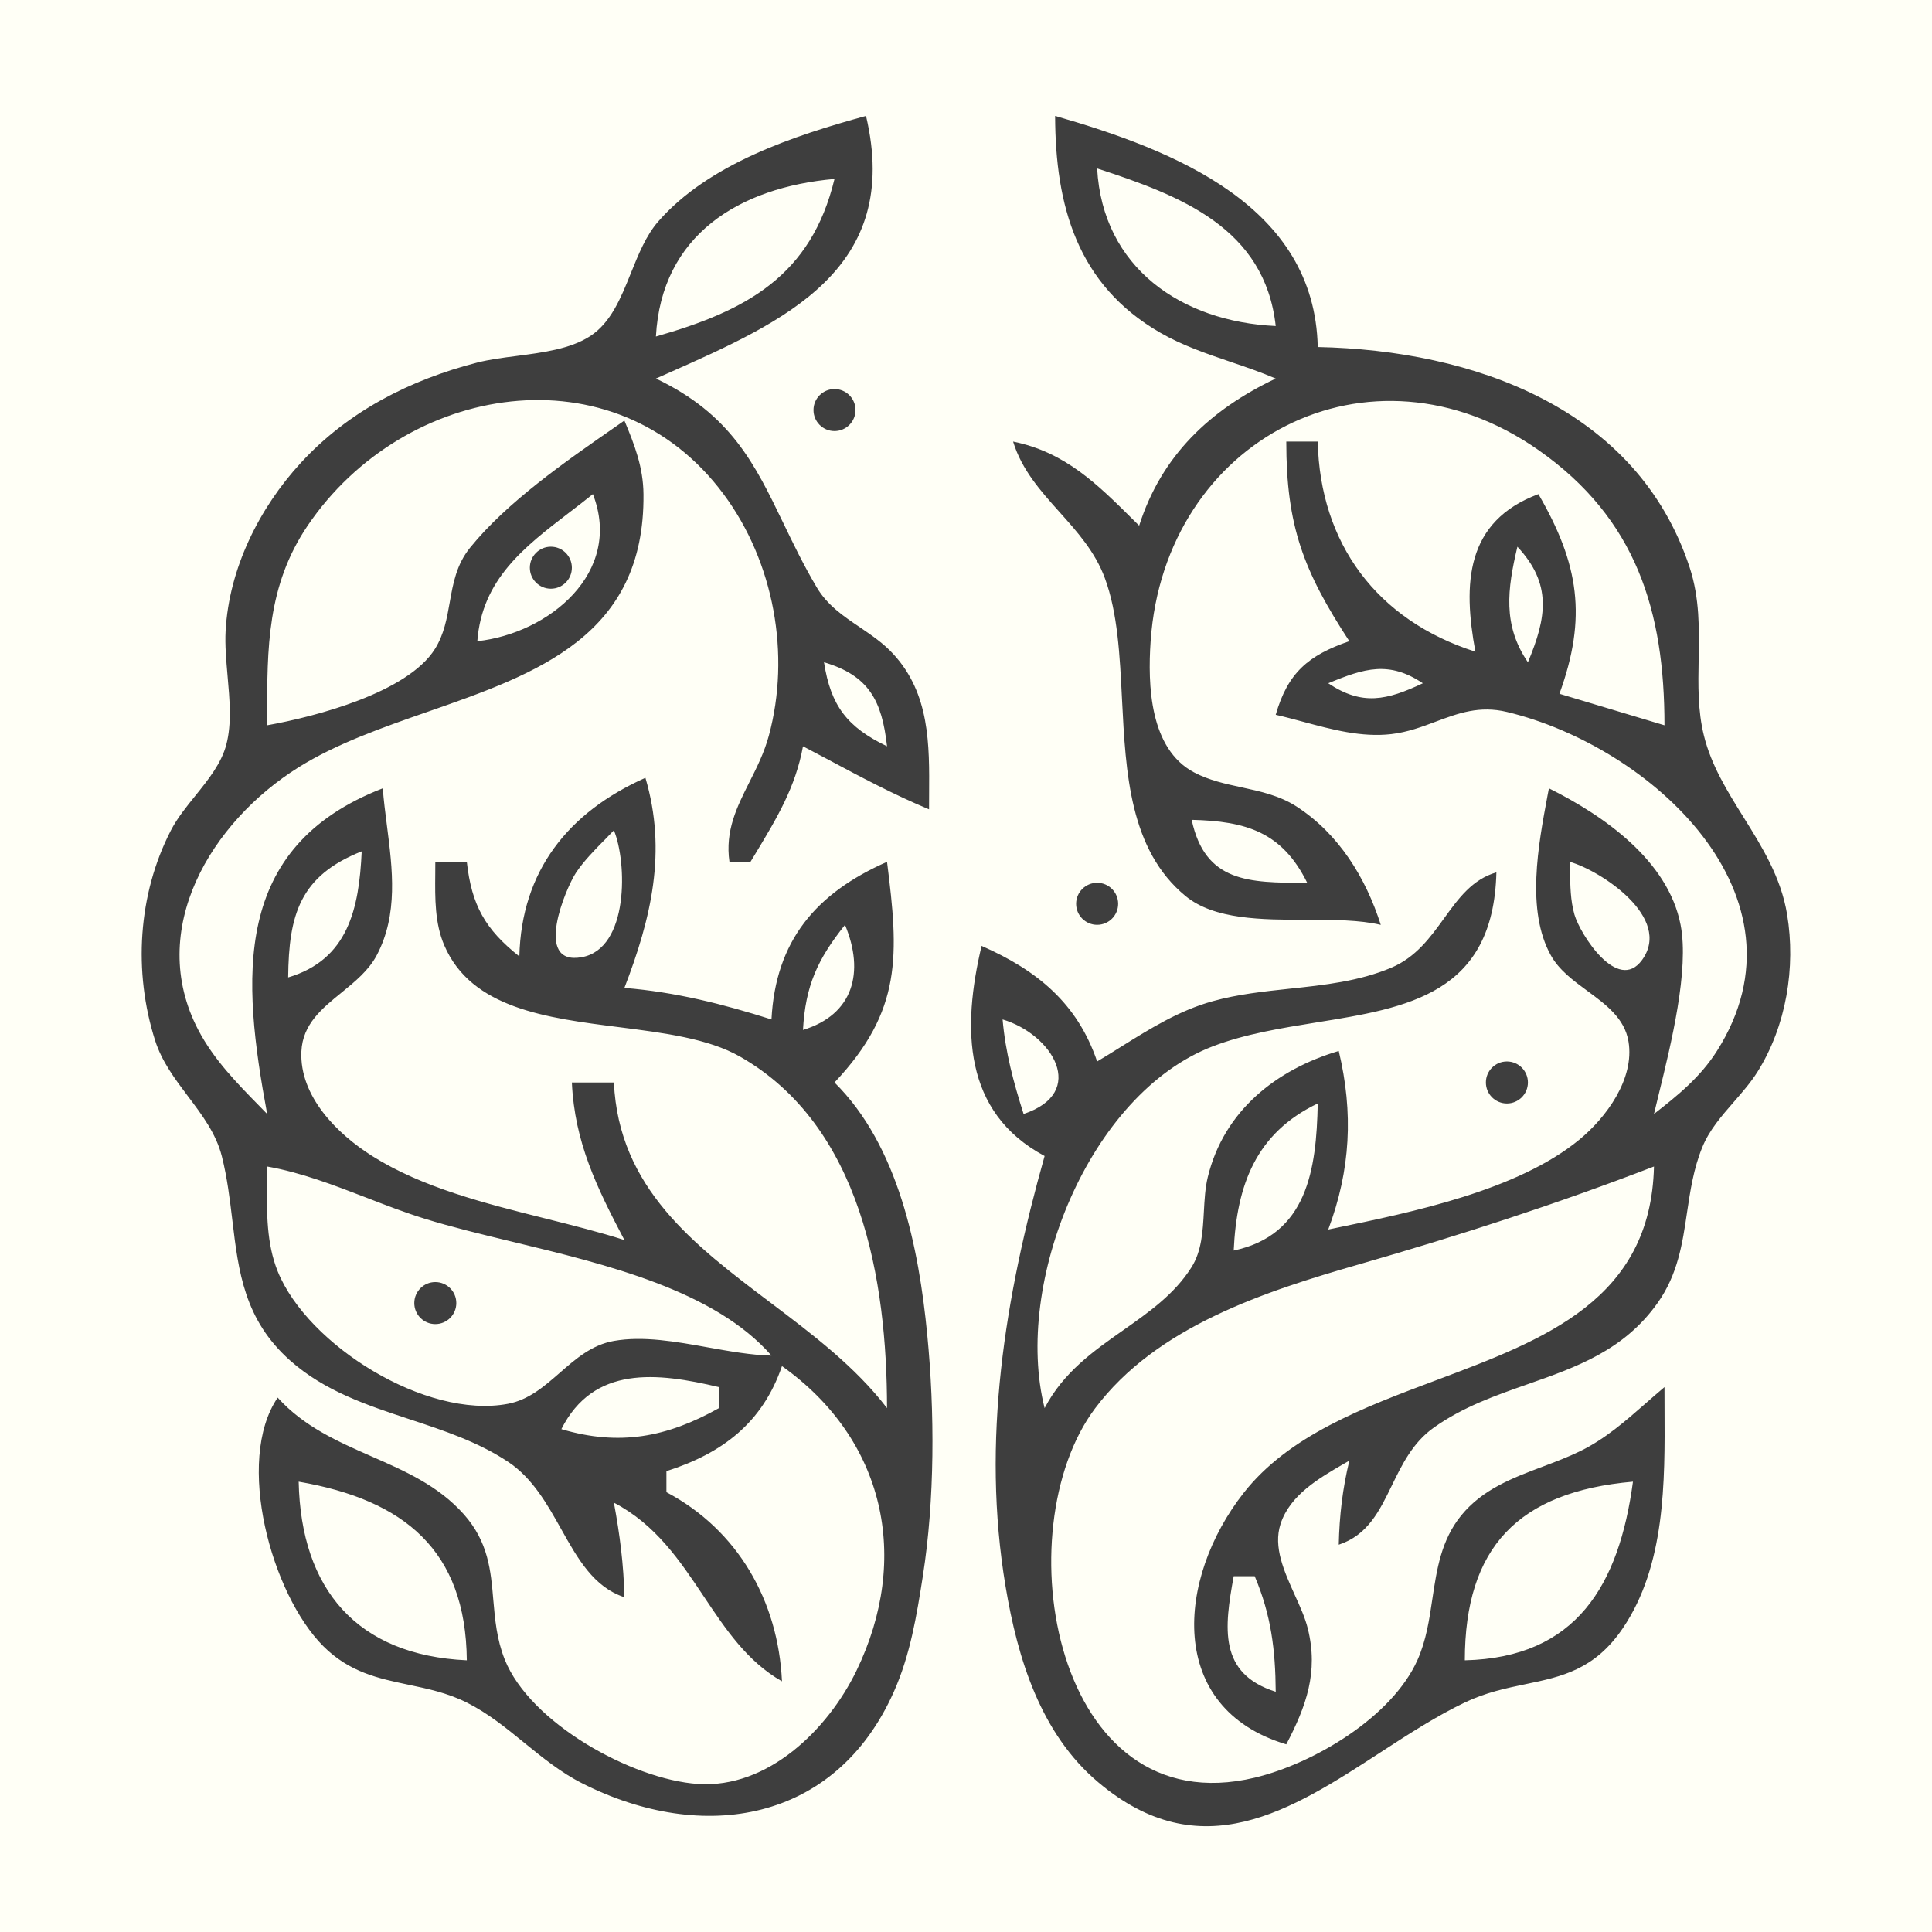 <?xml version="1.0" encoding="UTF-8"?> <svg xmlns="http://www.w3.org/2000/svg" width="32" height="32" viewBox="0 0 32 32" fill="none"> <rect width="32" height="32" fill="#FFFFF6"></rect> <path fill-rule="evenodd" clip-rule="evenodd" d="M10.168 24.889C10.266 25.416 10.331 25.92 10.342 26.455C9.832 26.287 9.569 25.816 9.295 25.327C9.063 24.913 8.823 24.485 8.421 24.216C7.92 23.882 7.352 23.695 6.783 23.507L6.783 23.507C6.081 23.275 5.378 23.043 4.806 22.535C4.046 21.86 3.95 21.062 3.849 20.216C3.807 19.868 3.765 19.512 3.675 19.154C3.58 18.777 3.349 18.47 3.116 18.161C2.899 17.873 2.68 17.583 2.569 17.233C2.207 16.098 2.283 14.815 2.831 13.753C2.934 13.553 3.085 13.366 3.236 13.179L3.236 13.179C3.451 12.912 3.668 12.643 3.749 12.331C3.84 11.985 3.804 11.586 3.769 11.193C3.747 10.936 3.724 10.681 3.737 10.447C3.794 9.419 4.289 8.421 4.98 7.669C5.766 6.813 6.79 6.292 7.906 6.005C8.103 5.955 8.328 5.925 8.558 5.896C8.992 5.839 9.444 5.781 9.771 5.57C10.118 5.347 10.284 4.935 10.45 4.522C10.575 4.212 10.7 3.9 10.903 3.668C11.738 2.712 13.152 2.246 14.344 1.92C14.942 4.461 13 5.323 11.063 6.182L10.864 6.27C12.105 6.861 12.504 7.688 12.974 8.663C13.137 9.001 13.308 9.357 13.527 9.727C13.701 10.023 13.97 10.206 14.242 10.389C14.438 10.523 14.635 10.656 14.797 10.834C15.401 11.49 15.395 12.33 15.389 13.162V13.162L15.389 13.162C15.389 13.243 15.388 13.324 15.388 13.405C14.805 13.162 14.251 12.867 13.696 12.57L13.696 12.57C13.564 12.5 13.432 12.43 13.3 12.361C13.177 13.039 12.864 13.556 12.518 14.13L12.43 14.275H12.082C12.008 13.761 12.204 13.369 12.412 12.956L12.412 12.956L12.412 12.956L12.412 12.956C12.533 12.716 12.657 12.469 12.734 12.187C13.098 10.846 12.821 9.309 11.985 8.185C10.184 5.761 6.697 6.341 5.095 8.707C4.423 9.699 4.424 10.739 4.425 11.878L4.425 12.013C5.22 11.871 6.751 11.474 7.205 10.747C7.356 10.505 7.402 10.242 7.449 9.977C7.504 9.665 7.559 9.351 7.787 9.07C8.395 8.318 9.366 7.644 10.18 7.079L10.18 7.079L10.342 6.966C10.511 7.369 10.654 7.74 10.658 8.185C10.682 10.533 8.891 11.159 7.087 11.788C6.332 12.051 5.575 12.316 4.947 12.708C3.496 13.614 2.416 15.398 3.284 17.059C3.541 17.55 3.928 17.944 4.312 18.335C4.35 18.374 4.388 18.412 4.425 18.451C4.01 16.213 3.824 14.031 6.34 13.057C6.355 13.258 6.382 13.462 6.408 13.668C6.502 14.399 6.597 15.146 6.24 15.822C6.107 16.074 5.88 16.258 5.656 16.441C5.332 16.704 5.013 16.964 4.992 17.414C4.958 18.158 5.586 18.782 6.166 19.148C6.996 19.671 8.028 19.93 9.029 20.181C9.48 20.294 9.925 20.406 10.342 20.539C9.887 19.672 9.517 18.922 9.472 17.929H10.168C10.249 19.678 11.492 20.617 12.758 21.573C13.461 22.104 14.17 22.64 14.692 23.323C14.691 21.209 14.268 18.646 12.256 17.5C11.731 17.201 10.999 17.108 10.254 17.013C9.048 16.86 7.808 16.702 7.359 15.659C7.201 15.293 7.205 14.879 7.209 14.481C7.209 14.412 7.21 14.343 7.21 14.275H7.732C7.812 14.994 8.035 15.392 8.602 15.841C8.636 14.429 9.408 13.454 10.69 12.883C11.05 14.101 10.787 15.208 10.342 16.363C11.183 16.43 11.975 16.63 12.778 16.885C12.846 15.582 13.515 14.793 14.692 14.275C14.887 15.816 14.947 16.738 13.822 17.929C14.88 18.976 15.219 20.666 15.358 22.105C15.483 23.387 15.484 24.836 15.285 26.107C15.183 26.761 15.076 27.413 14.805 28.021C13.841 30.189 11.641 30.547 9.646 29.539C9.293 29.361 8.988 29.113 8.685 28.867L8.685 28.867C8.382 28.62 8.08 28.374 7.732 28.2C7.41 28.039 7.084 27.971 6.763 27.904C6.269 27.8 5.788 27.699 5.355 27.266C4.498 26.41 3.887 24.199 4.599 23.149C5.035 23.631 5.596 23.877 6.153 24.122C6.709 24.366 7.262 24.608 7.683 25.082C8.089 25.539 8.13 26.014 8.171 26.503C8.199 26.824 8.227 27.151 8.359 27.484C8.776 28.537 10.466 29.474 11.56 29.548C12.719 29.626 13.713 28.646 14.185 27.674C15.092 25.803 14.652 23.835 12.952 22.627C12.63 23.565 11.968 24.07 11.038 24.367V24.715C12.226 25.345 12.89 26.52 12.952 27.848C12.377 27.521 12.02 26.986 11.656 26.441C11.262 25.851 10.861 25.25 10.168 24.889ZM19.216 5.51C17.84 4.717 17.48 3.404 17.476 1.92C19.466 2.493 21.776 3.413 21.826 5.748C24.396 5.801 27.118 6.754 27.987 9.402C28.153 9.91 28.144 10.416 28.135 10.916C28.127 11.345 28.119 11.769 28.223 12.187C28.345 12.68 28.61 13.105 28.878 13.535C29.186 14.029 29.498 14.529 29.6 15.145C29.746 16.023 29.586 16.995 29.11 17.752C28.999 17.929 28.858 18.09 28.718 18.251C28.514 18.485 28.31 18.719 28.195 19.003C28.051 19.355 27.997 19.718 27.943 20.079C27.867 20.595 27.791 21.108 27.455 21.581C26.897 22.368 26.107 22.645 25.303 22.927C24.769 23.114 24.23 23.303 23.748 23.646C23.399 23.894 23.223 24.256 23.053 24.605C22.849 25.025 22.654 25.427 22.174 25.585C22.185 25.101 22.236 24.665 22.349 24.193L22.262 24.243C21.847 24.483 21.364 24.763 21.209 25.244C21.087 25.625 21.27 26.027 21.444 26.414C21.532 26.607 21.618 26.797 21.662 26.977C21.84 27.695 21.635 28.261 21.305 28.892C19.31 28.294 19.49 26.142 20.596 24.731C21.343 23.777 22.579 23.314 23.793 22.859C25.591 22.184 27.343 21.527 27.395 19.321C25.787 19.941 24.179 20.461 22.523 20.938C20.956 21.388 19.156 21.968 18.136 23.33C16.635 25.334 17.442 30.241 20.782 29.444C21.762 29.21 23.054 28.441 23.477 27.497C23.622 27.173 23.674 26.826 23.725 26.48C23.798 25.993 23.87 25.509 24.202 25.101C24.555 24.667 25.05 24.481 25.549 24.293L25.549 24.293C25.761 24.213 25.974 24.133 26.176 24.034C26.588 23.832 26.922 23.538 27.26 23.242C27.362 23.152 27.464 23.063 27.569 22.975C27.569 23.091 27.57 23.208 27.57 23.326C27.577 24.558 27.584 25.928 26.878 26.97C26.412 27.657 25.866 27.771 25.269 27.895C24.947 27.962 24.61 28.032 24.263 28.198C23.796 28.421 23.331 28.722 22.865 29.025C21.391 29.983 19.892 30.957 18.189 29.519C17.234 28.713 16.855 27.471 16.656 26.281C16.251 23.865 16.643 21.487 17.302 19.147C15.948 18.423 15.934 17.029 16.258 15.667C17.177 16.071 17.843 16.614 18.172 17.581C18.307 17.501 18.44 17.418 18.572 17.335L18.572 17.335C19.053 17.035 19.53 16.737 20.086 16.583C20.5 16.468 20.93 16.422 21.361 16.376C21.936 16.315 22.512 16.253 23.045 16.028C23.452 15.855 23.69 15.527 23.919 15.21C24.157 14.881 24.385 14.565 24.785 14.449C24.736 16.464 23.314 16.692 21.809 16.934C21.222 17.029 20.622 17.125 20.086 17.331C18.038 18.117 16.781 21.259 17.302 23.323C17.612 22.729 18.113 22.377 18.605 22.032C19.031 21.732 19.451 21.438 19.733 20.993C19.904 20.725 19.922 20.394 19.94 20.067C19.951 19.87 19.961 19.675 20.005 19.495C20.272 18.399 21.137 17.715 22.174 17.407C22.419 18.432 22.37 19.378 22 20.365L22.101 20.344C23.4 20.076 25.134 19.718 26.159 18.876C26.605 18.509 27.076 17.869 26.973 17.251C26.909 16.866 26.601 16.64 26.291 16.412C26.057 16.24 25.821 16.066 25.686 15.822C25.275 15.081 25.478 13.998 25.631 13.182V13.182L25.655 13.057C26.559 13.507 27.629 14.249 27.836 15.319C27.98 16.063 27.681 17.281 27.471 18.137L27.471 18.137L27.471 18.137L27.471 18.137C27.444 18.248 27.418 18.354 27.395 18.451C27.795 18.139 28.164 17.84 28.44 17.404C30.065 14.839 27.34 12.362 24.959 11.792C24.504 11.683 24.152 11.814 23.785 11.951C23.554 12.038 23.317 12.127 23.045 12.159C22.554 12.216 22.064 12.084 21.585 11.955L21.585 11.955C21.432 11.914 21.281 11.873 21.13 11.839C21.33 11.143 21.669 10.854 22.349 10.62C21.588 9.455 21.305 8.71 21.305 7.314H21.826C21.863 9.002 22.806 10.274 24.437 10.794C24.229 9.669 24.271 8.635 25.481 8.184C26.153 9.343 26.29 10.225 25.829 11.491L27.569 12.013C27.569 10.129 27.108 8.593 25.481 7.454C22.687 5.498 19.288 7.274 19.058 10.62C19.008 11.347 19.042 12.404 19.777 12.793C20.025 12.924 20.295 12.983 20.566 13.041C20.88 13.109 21.194 13.177 21.476 13.359C22.178 13.814 22.623 14.542 22.87 15.319C22.521 15.236 22.088 15.235 21.642 15.235C20.895 15.234 20.114 15.233 19.637 14.842C18.709 14.078 18.646 12.807 18.584 11.583C18.548 10.86 18.513 10.152 18.3 9.576C18.139 9.139 17.842 8.808 17.547 8.479C17.234 8.129 16.923 7.782 16.78 7.314C17.642 7.488 18.177 8.02 18.78 8.619L18.868 8.706C19.24 7.542 20.042 6.788 21.13 6.27C20.886 6.165 20.633 6.079 20.38 5.993C19.981 5.857 19.581 5.721 19.216 5.51ZM18.172 2.79C18.262 4.435 19.571 5.329 21.13 5.4C20.949 3.774 19.557 3.241 18.172 2.79ZM10.864 5.574C12.361 5.148 13.435 4.571 13.822 2.964C12.243 3.103 10.955 3.892 10.864 5.574ZM9.426 8.491L9.426 8.491L9.426 8.491C9.557 8.391 9.689 8.29 9.82 8.184C10.325 9.483 9.089 10.492 7.906 10.62C7.983 9.597 8.68 9.063 9.426 8.491ZM25.133 9.055C24.966 9.757 24.887 10.355 25.307 10.969C25.619 10.224 25.708 9.672 25.133 9.055ZM13.648 10.969C13.76 11.693 14.034 12.044 14.692 12.361C14.608 11.607 14.394 11.19 13.648 10.969ZM22 11.317C22.562 11.694 22.972 11.598 23.567 11.317C23.007 10.943 22.602 11.067 22 11.317ZM21.618 14.623C20.689 14.62 19.96 14.618 19.738 13.579C20.64 13.601 21.237 13.781 21.652 14.623L21.618 14.623ZM10.006 13.919L10.007 13.919L10.007 13.919L10.007 13.919L10.007 13.919C10.061 13.863 10.116 13.808 10.168 13.753C10.386 14.277 10.423 15.716 9.632 15.855C8.828 15.996 9.372 14.71 9.539 14.457C9.669 14.262 9.84 14.088 10.006 13.919ZM4.773 16.189C5.765 15.895 5.948 15.052 5.991 14.101C4.968 14.507 4.783 15.147 4.773 16.189ZM26.005 14.427C26.005 14.376 26.004 14.325 26.003 14.275C26.511 14.421 27.707 15.198 27.198 15.9C26.793 16.457 26.17 15.469 26.078 15.149C26.011 14.915 26.008 14.669 26.005 14.427ZM13.996 15.319C13.54 15.89 13.34 16.328 13.3 17.059C14.136 16.805 14.323 16.101 13.996 15.319ZM16.606 16.885C16.654 17.435 16.787 17.926 16.954 18.451C18.024 18.095 17.43 17.13 16.606 16.885ZM20.434 20.713C21.651 20.455 21.804 19.376 21.826 18.277C20.804 18.765 20.484 19.626 20.434 20.713ZM4.423 19.58V19.58V19.58C4.424 19.493 4.425 19.407 4.425 19.321C4.992 19.421 5.531 19.63 6.071 19.838C6.39 19.962 6.71 20.085 7.035 20.186C7.47 20.321 7.964 20.441 8.482 20.566C10.054 20.945 11.837 21.375 12.778 22.453C12.442 22.446 12.085 22.381 11.725 22.317C11.193 22.221 10.654 22.124 10.168 22.21C9.803 22.274 9.536 22.507 9.272 22.738C9.014 22.963 8.757 23.187 8.412 23.252C7.052 23.508 5.096 22.28 4.601 21.061C4.412 20.594 4.418 20.08 4.423 19.58ZM11.908 23.323C11.043 23.808 10.257 23.955 9.298 23.671C9.831 22.613 10.882 22.731 11.908 22.975V23.323ZM4.947 24.541C4.985 26.324 5.912 27.416 7.732 27.5C7.715 25.679 6.698 24.843 4.947 24.541ZM24.262 27.5C26.113 27.456 26.816 26.253 27.047 24.541C25.142 24.709 24.264 25.631 24.262 27.5ZM21.13 28.021C20.177 27.72 20.279 26.959 20.434 26.107H20.782C21.054 26.75 21.125 27.327 21.13 28.021Z" fill="#3E3E3E"></path> <circle cx="13.822" cy="6.792" r="0.348" fill="#3E3E3E"></circle> <circle cx="24.959" cy="17.929" r="0.348" fill="#3E3E3E"></circle> <circle cx="7.21" cy="21.583" r="0.348" fill="#3E3E3E"></circle> <circle cx="9.124" cy="9.403" r="0.348" fill="#3E3E3E"></circle> <circle cx="18.172" cy="14.97" r="0.348" fill="#3E3E3E"></circle> </svg> 